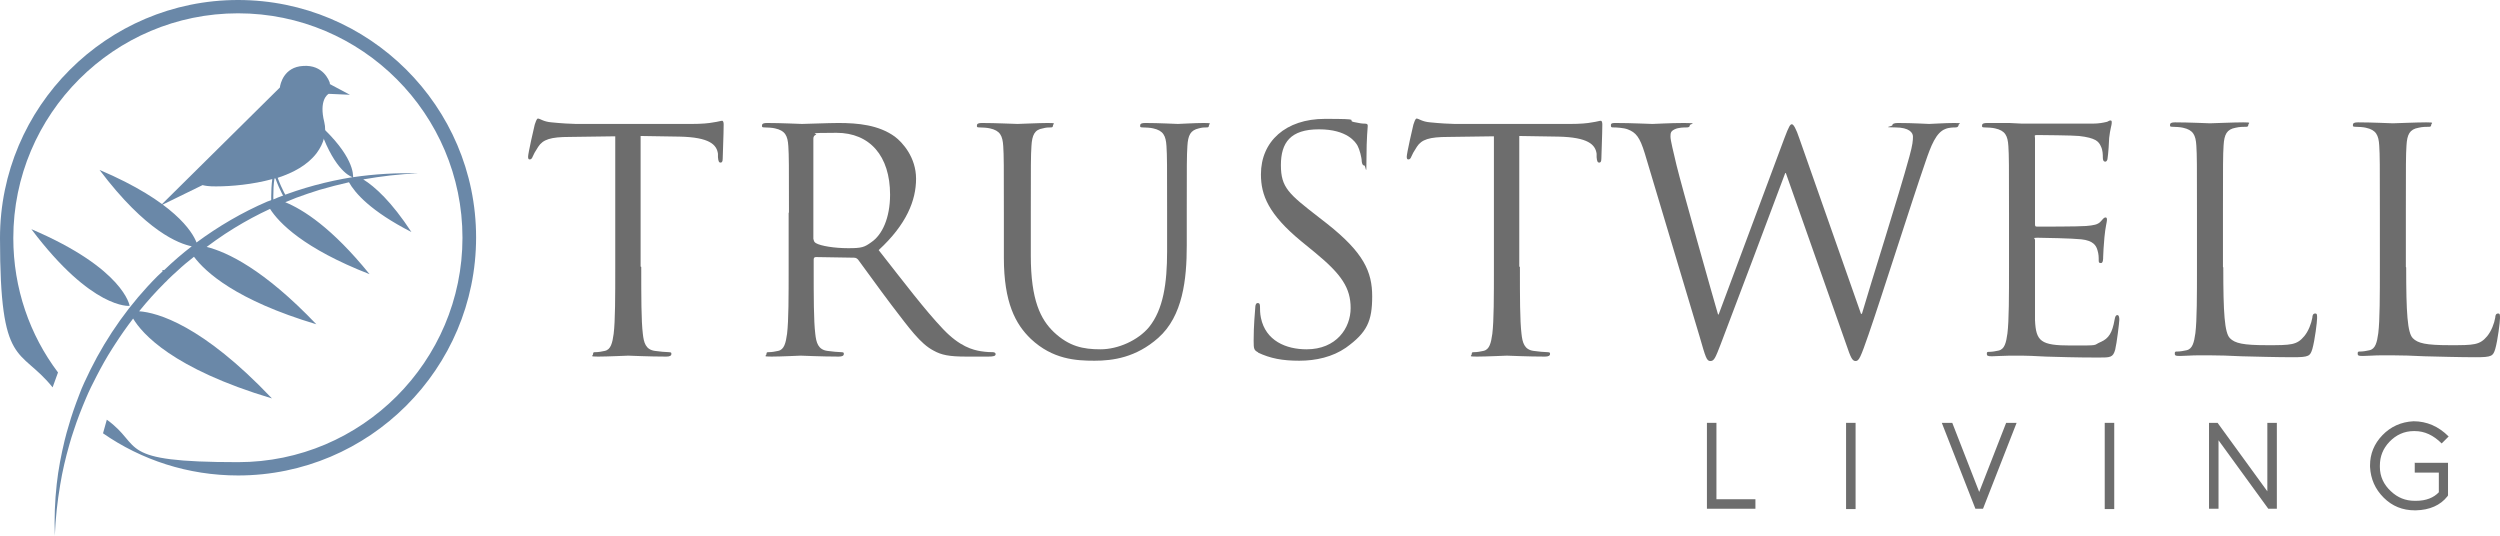 <?xml version="1.0" encoding="UTF-8"?>
<svg id="Layer_1" xmlns="http://www.w3.org/2000/svg" version="1.1" viewBox="0 0 788.7 169">
  <!-- Generator: Adobe Illustrator 29.3.1, SVG Export Plug-In . SVG Version: 2.1.0 Build 151)  -->
  <defs>
    <style>
      .st0 {
        fill: #6d6d6d;
      }

      .st1 {
        fill: #6a88a8;
      }
    </style>
  </defs>
  <g>
    <path class="st0" d="M202.3,84.2c0,9.4,0,17,.5,21.1.3,2.8.9,5,3.8,5.4,1.4.2,3.5.4,4.4.4s.8.3.8.6c0,.5-.5.8-1.6.8-5.4,0-11.5-.3-12-.3s-6.6.3-9.5.3-1.6-.2-1.6-.8.2-.6.8-.6c.9,0,2-.2,2.9-.4,1.9-.4,2.4-2.5,2.8-5.4.5-4.1.5-11.8.5-21.1v-41.2l-14.4.2c-6,0-8.4.8-9.9,3.1-1.1,1.7-1.4,2.3-1.7,3-.3.8-.6,1-1,1s-.5-.3-.5-.9c0-1,1.9-9.4,2.1-10.1.2-.6.6-1.9,1-1.9.7,0,1.7,1,4.3,1.2,2.8.3,6.5.5,7.7.5h36.5c3.1,0,5.4-.2,6.9-.5,1.5-.2,2.3-.5,2.7-.5s.5.6.5,1.2c0,2.9-.3,9.6-.3,10.7s-.3,1.3-.7,1.3-.7-.3-.8-1.7v-1.1c-.4-2.9-2.7-5.2-12.1-5.4l-12.3-.2v41.2Z"/>
    <path class="st0" d="M248.9,67.1c0-15.2,0-17.9-.2-21-.2-3.3-1-4.9-4.2-5.6-.8-.2-2.4-.3-3.3-.3s-.8-.2-.8-.6c0-.6.5-.8,1.6-.8,4.4,0,10.5.3,11,.3,1.1,0,8.5-.3,11.5-.3,6.1,0,12.7.6,17.8,4.3,2.4,1.8,6.7,6.5,6.7,13.3s-3,14.4-11.8,22.5c8,10.2,14.6,18.9,20.3,24.9,5.3,5.6,9.5,6.6,11.9,7,1.9.3,3.2.3,3.8.3s.9.3.9.6c0,.6-.6.8-2.3.8h-6.9c-5.5,0-7.9-.5-10.4-1.9-4.2-2.2-7.6-7-13.2-14.3-4.1-5.4-8.7-11.9-10.6-14.4-.4-.4-.7-.6-1.3-.6l-12-.2c-.5,0-.7.3-.7.8v2.3c0,9.4,0,17,.5,21.1.3,2.8.9,5,3.8,5.4,1.4.2,3.5.4,4.4.4s.8.3.8.6c0,.5-.5.8-1.6.8-5.4,0-11.5-.3-12-.3s-6.2.3-9.2.3-1.6-.2-1.6-.8.2-.6.8-.6c.9,0,2-.2,2.9-.4,1.9-.4,2.4-2.5,2.8-5.4.5-4.1.5-11.8.5-21.1v-17.1ZM256.7,75.5c0,.5.2.9.7,1.2,1.5.9,5.9,1.6,10.2,1.6s5.1-.3,7.3-1.9c3.4-2.3,5.9-7.6,5.9-15,0-12.2-6.4-19.5-16.9-19.5s-5.6.3-6.5.6c-.5.2-.8.6-.8,1.2v31.9Z"/>
    <path class="st0" d="M316.7,67.1c0-15.2,0-17.9-.2-21-.2-3.3-1-4.9-4.2-5.6-.8-.2-2.4-.3-3.3-.3s-.8-.2-.8-.6c0-.6.5-.8,1.6-.8,4.4,0,10.3.3,11.2.3s6.7-.3,9.6-.3,1.6.2,1.6.8-.4.6-.8.6c-.7,0-1.3,0-2.4.3-2.6.4-3.4,2.1-3.6,5.6-.2,3.1-.2,5.8-.2,21v13.6c0,14,3.1,20.1,7.3,24.1,4.8,4.5,9.2,5.4,14.7,5.4s11.8-2.8,15.3-7c4.5-5.6,5.7-13.8,5.7-23.9v-12.2c0-15.2,0-17.9-.2-21-.2-3.3-1-4.9-4.2-5.6-.8-.2-2.4-.3-3.3-.3s-.8-.2-.8-.6c0-.6.5-.8,1.6-.8,4.4,0,9.7.3,10.3.3s5.3-.3,8.2-.3,1.6.2,1.6.8-.4.6-.8.6c-.7,0-1.3,0-2.4.3-2.6.6-3.4,2.1-3.6,5.6-.2,3.1-.2,5.8-.2,21v10.4c0,10.5-1.2,22.2-9,29.1-7,6.2-14.3,7.2-20.1,7.2s-13.2-.4-20.1-6.9c-4.8-4.6-8.5-11.4-8.5-25.6v-14.2Z"/>
    <path class="st0" d="M397,111.2c-1.4-.7-1.5-1.1-1.5-3.7,0-4.9.4-8.8.5-10.3,0-1.1.3-1.6.8-1.6s.7.3.7,1.1,0,2.2.3,3.6c1.5,7.2,7.9,9.9,14.4,9.9,9.4,0,13.9-6.7,13.9-13s-2.8-10.6-11.2-17.5l-4.4-3.6c-10.3-8.5-12.7-14.5-12.7-21.1,0-10.4,7.8-17.5,20.2-17.5s6.6.4,9.1,1c1.9.4,2.6.5,3.4.5s1,.2,1,.7-.4,3.7-.4,10.3-.2,2.2-.7,2.2-.7-.5-.8-1.3c0-1.2-.7-3.8-1.3-4.9-.6-1.1-3.2-5.2-12.2-5.2s-12,4.2-12,11.3,2.5,9.1,11.9,16.4l2.7,2.1c11.5,9.1,14.2,15.1,14.2,22.9s-1.6,11.4-8.3,16.2c-4.2,2.9-9.4,4.1-14.7,4.1s-9.1-.7-13.1-2.6Z"/>
    <path class="st0" d="M479.5,84.2c0,9.4,0,17,.5,21.1.3,2.8.9,5,3.8,5.4,1.4.2,3.5.4,4.4.4s.8.3.8.6c0,.5-.5.8-1.6.8-5.4,0-11.5-.3-12-.3s-6.6.3-9.5.3-1.6-.2-1.6-.8.2-.6.8-.6c.9,0,2-.2,2.9-.4,1.9-.4,2.4-2.5,2.8-5.4.5-4.1.5-11.8.5-21.1v-41.2l-14.4.2c-6,0-8.4.8-9.9,3.1-1.1,1.7-1.4,2.3-1.7,3-.3.8-.6,1-1,1s-.5-.3-.5-.9c0-1,1.9-9.4,2.1-10.1.2-.6.6-1.9,1-1.9.7,0,1.7,1,4.3,1.2,2.8.3,6.5.5,7.7.5h36.5c3.1,0,5.4-.2,6.9-.5,1.5-.2,2.3-.5,2.7-.5s.5.6.5,1.2c0,2.9-.3,9.6-.3,10.7s-.3,1.3-.7,1.3-.7-.3-.8-1.7v-1.1c-.4-2.9-2.7-5.2-12.1-5.4l-12.3-.2v41.2Z"/>
    <path class="st0" d="M587,99h.4c2.6-9,11.6-37.2,15-49.7,1-3.6,1.1-5,1.1-6.2s-1.1-2.9-5.6-2.9-.9-.3-.9-.7.5-.7,1.7-.7c5,0,9.1.3,9.9.3s4.9-.3,7.9-.3,1.4.2,1.4.6-.3.8-.9.8-2.2,0-3.3.5c-2.9,1.1-4.5,5.2-6.3,10.5-4.3,12.4-14.1,43.4-17.9,54.3-2.5,7.2-3,8.4-4.1,8.4s-1.6-1.3-2.9-5.1l-19.1-54.2h-.2c-3.5,9.4-16.9,45-20.4,54.1-1.6,4.1-2,5.2-3.2,5.2s-1.5-1.1-3.4-7.7l-17.3-57.8c-1.6-5.2-2.8-6.6-5.4-7.6-1.3-.5-3.7-.6-4.4-.6s-.9,0-.9-.7.6-.7,1.6-.7c5.1,0,10.4.3,11.5.3s5.2-.3,10-.3,1.8.3,1.8.7c0,.6-.5.7-1,.7-.8,0-2.6,0-3.8.6s-1.3,1.1-1.3,2.3.9,4.7,1.9,9c1.5,6.2,11.6,42,13.1,47.1h.2l20.7-55.5c1.5-4,1.9-4.5,2.4-4.5s1.3,1.3,2.4,4.6l19.4,55.2Z"/>
    <path class="st0" d="M633.8,67.1c0-15.2,0-17.9-.2-21-.2-3.3-1-4.9-4.2-5.6-.8-.2-2.4-.3-3.3-.3s-.8-.2-.8-.6c0-.6.5-.8,1.6-.8,2.2,0,4.9,0,7,0l4,.2c.7,0,20.1,0,22.3,0,1.9,0,3.4-.3,4.2-.5.5,0,.9-.5,1.4-.5s.4.4.4.9-.5,1.9-.8,4.6c0,1-.3,5.3-.5,6.4,0,.5-.3,1.1-.7,1.1-.6,0-.8-.5-.8-1.3s0-2.3-.6-3.5c-.7-1.6-1.7-2.7-6.9-3.3-1.7-.2-12.3-.3-13.3-.3s-.6.3-.6,1v26.9c0,.7,0,1,.6,1,1.3,0,13.2,0,15.5-.2,2.3-.2,3.7-.4,4.6-1.4.7-.8,1.1-1.3,1.5-1.3s.5.2.5.8-.5,2.2-.8,5.5c-.2,1.9-.4,5.6-.4,6.2s0,1.9-.7,1.9-.7-.4-.7-.9c0-1,0-1.9-.4-3.2-.4-1.4-1.3-3-5.1-3.4-2.6-.3-12.3-.5-13.9-.5s-.7.3-.7.7v8.6c0,3.3,0,14.6,0,16.7.3,6.7,1.8,8,11.3,8s6.8,0,9.4-1.1,3.7-3,4.4-7c.2-1.1.4-1.5.9-1.5s.6.8.6,1.5-.8,7.4-1.3,9.4c-.7,2.5-1.5,2.5-5.3,2.5-7.3,0-12.7-.2-16.5-.3-3.8-.2-6.1-.3-7.6-.3s-1.9,0-3.9,0c-1.9,0-4.2.2-5.6.2s-1.6-.2-1.6-.8.2-.6.8-.6c.9,0,2-.2,2.9-.4,1.9-.4,2.4-2.5,2.8-5.4.5-4.1.5-11.8.5-21.1v-17.1Z"/>
    <path class="st0" d="M701.4,84.4c0,14.3.4,20.6,2.1,22.3,1.6,1.6,4.1,2.2,11.7,2.2s9.4,0,11.8-2.9c1.3-1.6,2.2-4,2.5-5.8,0-.8.3-1.3.9-1.3s.6.4.6,1.5-.7,6.9-1.5,9.7c-.7,2.2-1,2.6-6.1,2.6s-12.1-.2-16.2-.3c-4.1-.2-7.1-.3-9.9-.3s-2,0-4,0c-1.9,0-4.1.2-5.6.2s-1.6-.2-1.6-.8.2-.6.8-.6c.9,0,2-.2,2.9-.4,1.9-.4,2.4-2.5,2.8-5.4.5-4.1.5-11.8.5-21.1v-17.1c0-15.2,0-17.9-.2-21-.2-3.3-1-4.9-4.2-5.6-.8-.2-2.4-.3-3.3-.3s-.8-.2-.8-.6c0-.6.5-.8,1.6-.8,4.4,0,10.5.3,11,.3s7.6-.3,10.5-.3,1.6.2,1.6.8-.4.6-.8.6c-.7,0-2,0-3.2.3-2.8.5-3.6,2.1-3.8,5.6-.2,3.1-.2,5.8-.2,21v17.3Z"/>
    <path class="st0" d="M759.1,84.4c0,14.3.4,20.6,2.1,22.3,1.6,1.6,4.1,2.2,11.7,2.2s9.4,0,11.8-2.9c1.3-1.6,2.2-4,2.5-5.8,0-.8.3-1.3.9-1.3s.6.4.6,1.5-.7,6.9-1.5,9.7c-.7,2.2-1,2.6-6.1,2.6s-12.1-.2-16.2-.3c-4.1-.2-7.1-.3-9.9-.3s-2,0-4,0c-1.9,0-4.1.2-5.6.2s-1.6-.2-1.6-.8.2-.6.8-.6c.9,0,2-.2,2.9-.4,1.9-.4,2.4-2.5,2.8-5.4.5-4.1.5-11.8.5-21.1v-17.1c0-15.2,0-17.9-.2-21-.2-3.3-1-4.9-4.2-5.6-.8-.2-2.4-.3-3.3-.3s-.8-.2-.8-.6c0-.6.5-.8,1.6-.8,4.4,0,10.5.3,11,.3s7.6-.3,10.5-.3,1.6.2,1.6.8-.4.6-.8.6c-.7,0-2,0-3.2.3-2.8.5-3.6,2.1-3.8,5.6-.2,3.1-.2,5.8-.2,21v17.3Z"/>
  </g>
  <g>
    <path class="st0" d="M541.5,133.4v24.1h12.3v3h-15.3v-27.1h3Z"/>
    <path class="st0" d="M582.4,133.4h3v27.2h-3v-27.2Z"/>
    <path class="st0" d="M636.2,133.4l-10.6,27.1h-2.4l-10.6-27.1h3.3l8.5,21.8,8.5-21.8h3.3Z"/>
    <path class="st0" d="M664,133.4h3v27.2h-3v-27.2Z"/>
    <path class="st0" d="M699.6,133.4l15.7,21.6v-21.6h3v27.1h-2.7l-15.7-21.6v21.6h-3v-27.1h2.7Z"/>
    <path class="st0" d="M761.7,146h10.6v10.3l-.2.3c-2.2,2.8-5.6,4.3-9.9,4.4h-.4c-3.8,0-7.1-1.3-9.8-4-2.7-2.7-4.1-5.9-4.3-9.7v-.5c0-3.6,1.3-6.8,3.9-9.5,2.6-2.7,5.9-4.2,9.8-4.4,4.2,0,7.9,1.6,11.1,4.8l-2.2,2.2c-2.6-2.6-5.4-3.9-8.5-3.9h-.3c-3,0-5.6,1.2-7.7,3.4-2,2.1-3,4.6-3,7.5v.4c0,3,1.2,5.6,3.5,7.7,2.1,2,4.6,3,7.5,3h.4c3.2,0,5.6-1,7.2-2.7v-6.2h-7.6v-3Z"/>
  </g>
  <path class="st1" d="M75.1,0C33.7,0,0,33.7,0,75.1s6.2,34.2,16.6,47.1l1.7-4.7c-8.9-11.8-14.1-26.5-14.1-42.4C4.2,36,36,4.2,75.1,4.2s70.8,31.8,70.8,70.8-31.8,70.8-70.8,70.8-29.7-5-41.4-13.4l-1.2,4.3c12.1,8.4,26.8,13.3,42.6,13.3,41.4,0,75.1-33.7,75.1-75.1S116.4,0,75.1,0Z"/>
  <path class="st1" d="M9.9,72.3c19.2,25.5,31,24.2,31,24.2,0,0,0,0,0,0,0,0,0,0,0,0h0,0s-1.7-11.7-31-24.2c0,0,0,0,0,0,0,0,0,0,0,0,0,0,0,0,0,0,0,0,0,0,0,0Z"/>
  <polyline class="st1" points="63.7 42.2 63.7 42.2 63.7 42.2"/>
  <path class="st1" d="M84.3,63.6c-7.9,3.4-15.4,7.8-22.3,12.9-1.3-3.4-7.1-12.9-30.6-22.9,0,0,0,0,0,0,0,0,0,0,0,0,0,0,0,0,0,0,0,0,0,0,0,0,14.7,19.5,25.1,23.3,29.1,24.1-3,2.3-5.9,4.8-8.7,7.5-.4,0-.6,0-.6,0,0,0,0,0,0,0,0,0,0,0,0,0h0,0s0,.1.1.4c-.5.5-1.1,1-1.6,1.5-8.6,8.6-15.8,18.7-21.2,29.6-1.3,2.7-2.6,5.3-3.6,8.1-1.2,3.1-2.3,6.2-3.2,9.4-.5,1.6-.9,3.1-1.3,4.7-1.1,4.6-2,9.2-2.5,13.8-.6,5.4-.8,10.9-.6,16.3.2-5.4.8-10.8,1.7-16.1.7-4.3,1.7-8.5,2.9-12.7.4-1.5.9-3,1.4-4.5,1.1-3.4,2.4-6.7,3.8-10,1-2.4,2.2-4.8,3.4-7.1,1.5-2.9,3.1-5.8,4.9-8.6.3-.5.6-.9.9-1.4,1.8-2.8,3.7-5.5,5.7-8.1,2.8,4.7,12.4,15.8,43.8,25.2h0s0,0,0,0c0,0,0,0,0,0,0,0,0,0,0,0-22-23.2-36.2-27.1-41.9-27.5,2.5-3.1,5.2-6.1,8.1-9,.3-.3.7-.6,1-1,.9-.9,1.9-1.8,2.9-2.7,1.7-1.6,3.5-3.1,5.3-4.5,3.6,4.8,13.2,13.7,38.6,21.3,0,0,0,0,0,0,0,0,0,0,0,0,0,0,0,0,0,0,0,0,0,0,0,0-16.6-17.4-28.2-22.8-34.6-24.4,1.9-1.4,3.8-2.8,5.8-4.1,1-.6,2-1.3,3-1.9,3.6-2.2,7.3-4.2,11.2-6,2.8,4.4,10.6,12.5,31.4,20.6,0,0,0,0,0,0,0,0,0,0,0,0,0,0,0,0,0,0,0,0,0,0,0,0-11.9-14.7-21-20.4-26.6-22.7,2.3-1,4.7-1.9,7.1-2.7,1.2-.4,2.4-.8,3.7-1.2,3.1-.9,6.2-1.7,9.3-2.4,1.9,3.4,6.8,9.1,19.7,15.7,0,0,0,0,0,0,0,0,0,0,0,0,0,0,0,0,0,0,0,0,0,0,0,0-6.3-9.6-11.5-14.3-15.2-16.6,5.7-1,11.5-1.7,17.3-1.9-6.8-.2-13.7.2-20.5,1.2,0-.8.3-6.7-11-16.9,0,0,0,0,0,0,0,0,0,0,0,0,0,0,0,0,0,0,0,0,0,0,0,0,4.5,13.9,9.6,16.5,10.8,16.9-8,1.3-15.9,3.4-23.5,6.4-.3.1-.6.3-.9.4"/>
  <path class="st1" d="M104.1,26.3c-.3-1-2.2-5.9-8.4-5.5-6.2.3-7.3,5.8-7.4,6.8l-37.7,37.3,13.3-6.5c1.9.5,4.3.4,4.4.4,4.7,0,11.4-.6,17.6-2.3-.5,3.4-.3,8.6-.3,8.8h.7c0-.1-.3-5.7.3-9,0,0,.2,0,.3,0,1.4,3.9,2.9,6.3,3,6.4l.6-.4s-1.5-2.4-2.9-6.2c4.9-1.6,9.4-4,12.3-7.8,2.3-3.1,3.2-6.5,2.4-9.8-1.7-6.8,1-8.7,1.4-8.9l6.7.3-6.4-3.4Z"/>
</svg>